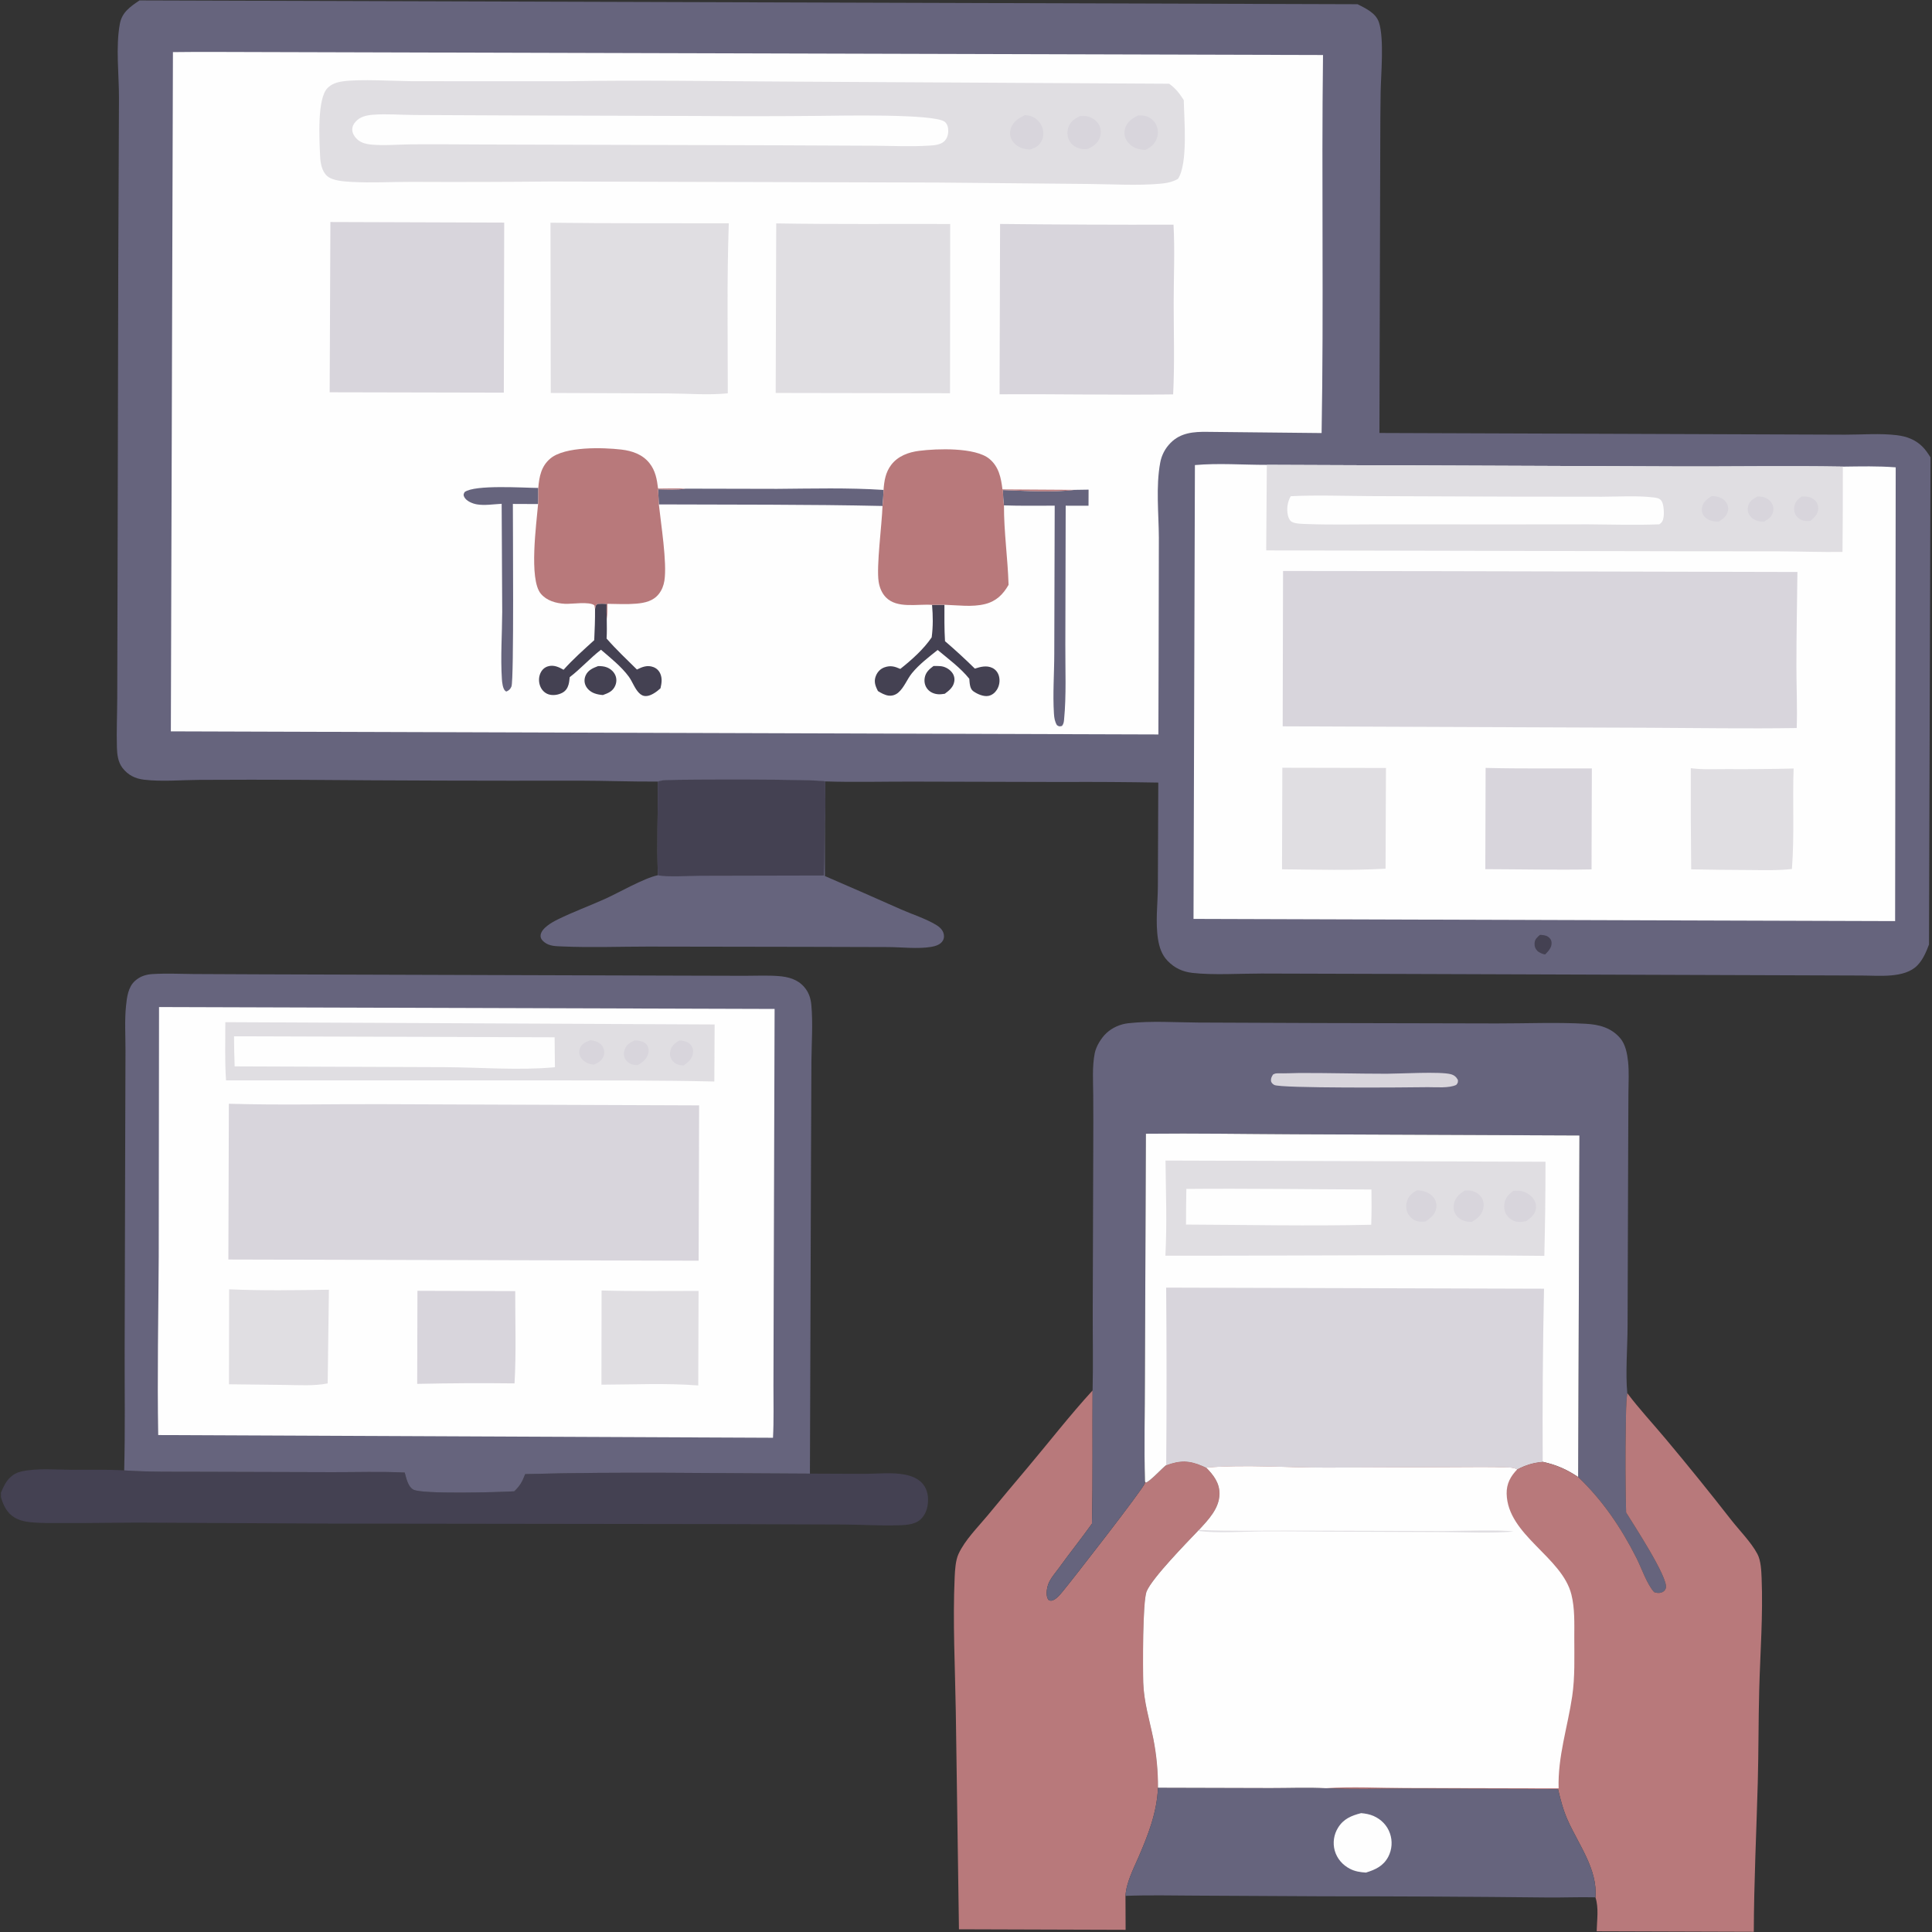 <?xml version="1.0" encoding="utf-8" ?>
<svg xmlns="http://www.w3.org/2000/svg" xmlns:xlink="http://www.w3.org/1999/xlink" width="988" height="988">
	<rect width="100%" height="100%" fill="#333333" stroke="none"/>
	<path fill="#66647D" transform="matrix(0.962 0.003 -0.003 0.962 2.875 0)" d="M347.992 414.385C349.565 413.787 351.16 413.64 352.833 413.569C362.042 413.178 432.836 412.752 436.971 414.025C436.957 421.075 437.312 428.33 436.872 435.354L436.979 464.337Q457.387 473.056 477.688 482.022C483.766 484.661 490.472 486.723 496.164 490.107C497.787 491.072 499.205 492.281 499.956 494.063C500.537 495.438 500.544 497.055 499.821 498.383C498.59 500.643 495.684 501.485 493.328 501.859C486.171 502.994 478.187 502.015 470.936 501.983L427.312 501.995L342.963 502.124C327.879 502.175 312.557 502.813 297.493 502.192C294.153 502.054 290.792 502.132 288.013 500.013C286.912 499.174 285.93 498.103 285.92 496.627C285.904 494.395 287.953 492.413 289.577 491.147C291.275 489.822 293.229 488.73 295.157 487.776C303.29 483.752 311.906 480.578 320.173 476.818C327.598 473.441 340.762 465.738 348.184 464.17C347.518 447.651 348.143 430.93 347.992 414.385Z"/>
	<path fill="#444152" transform="matrix(0.962 0.003 -0.003 0.962 2.875 0)" d="M347.992 414.385C349.565 413.787 351.16 413.64 352.833 413.569C362.042 413.178 432.836 412.752 436.971 414.025C436.957 421.075 437.312 428.33 436.872 435.354C436.532 444.914 436.821 454.49 436.452 464.045L370.63 464.4C365.667 464.418 352.321 465.26 348.184 464.17C347.518 447.651 348.143 430.93 347.992 414.385Z"/>
	<path fill="#444152" transform="matrix(0.962 0.003 -0.003 0.962 2.875 0)" d="M0 793.463C1.237 790.467 2.571 787.483 4.993 785.233C6.731 783.619 8.633 782.659 10.94 782.153C19.447 780.29 28.893 781.198 37.566 781.21C46.834 781.224 56.215 780.923 65.467 781.443C78.753 782.309 92.067 782.058 105.374 782.059L176.051 782.042C188.956 782.031 201.681 781.539 214.592 782.123C215.448 785.098 216.263 789.502 219.197 791.173C223.674 793.722 264.814 792.42 272.845 791.913C275.807 789.095 277.128 786.78 278.509 783.029C278.544 782.934 278.581 782.841 278.618 782.747C329.02 781.198 379.568 782.033 429.999 782.018L459.233 782.045C466.19 781.989 473.783 781.074 480.624 782.418C483.857 783.054 487.027 784.237 489.396 786.61C491.974 789.194 492.927 792.705 492.83 796.284C492.728 800.085 491.558 803.888 488.586 806.435C485.261 809.285 479.734 809.274 475.556 809.376C466.464 809.598 457.311 809.055 448.211 809.016L382.427 808.994L172.718 809.373L72.442 809.168C59.406 809.239 46.374 809.565 33.338 809.522C27.351 809.502 21.041 809.741 15.089 809.067C10.517 808.549 6.45 807.125 3.541 803.383C1.819 801.167 0.782 798.556 0 795.886L0 793.463Z"/>
	<path fill="#B8797B" transform="matrix(0.962 0.003 -0.003 0.962 2.875 0)" d="M509.974 1024L507.939 908.451C507.482 884.703 506.115 860.461 507.115 836.735C507.273 832.965 507.544 827.902 509.133 824.439C512.551 816.987 519.34 810.252 524.516 803.969Q535.12 791.028 545.887 778.222C557.269 764.601 568.176 750.451 580.122 737.324C580.024 760.933 580.468 784.547 580.004 808.151C574.413 816.074 568.334 823.64 562.697 831.532C561.048 833.84 558.883 836.323 557.579 838.803C556.433 840.98 555.769 844.152 556.159 846.595C556.297 847.461 556.619 848.305 557.229 848.939C558.415 849.301 558.901 849.209 560.01 848.618C561.824 847.651 563.374 845.661 564.673 844.093C569.319 838.49 606.956 789.859 607.967 786.729C608.061 786.438 608.094 785.918 608.122 785.648L608.537 786.257C610.743 785.67 617.018 778.725 619.37 776.896C626.659 774.123 631.745 774.189 638.854 777.302Q639.773 777.706 640.675 778.147C644.574 782.146 647.832 786.25 647.775 792.149C647.699 799.902 641.83 805.935 636.93 811.297L636.367 811.847C630.191 818.388 612.276 836.771 609.227 844.013C607.006 849.288 607.308 885.155 607.545 892.44C607.879 902.725 610.927 912.353 612.993 922.356Q614.28 928.786 614.92 935.312Q615.56 941.839 615.547 948.396C615.029 961.513 610.449 973.367 605.344 985.272C602.632 991.596 598.811 998.964 598.441 1005.95L598.569 1024L509.974 1024Z"/>
	<path fill="#66647D" transform="matrix(0.962 0.003 -0.003 0.962 2.875 0)" d="M580.122 737.324C580.413 723.197 580.068 709.032 580.063 694.899L580.071 607.602Q580.104 593.974 579.968 580.347C579.9 573.082 579.307 565.211 580.699 558.062C581.411 554.407 584.135 549.955 586.818 547.41C589.944 544.445 594.236 542.552 598.5 542.07C610.714 540.69 623.262 541.548 635.542 541.59L699.871 541.652L794.341 541.57C810.003 541.55 826.038 540.78 841.654 541.6C848.712 541.971 855.19 543.586 860.017 549.214C862.821 552.484 863.747 557.371 864.216 561.565C864.834 567.091 864.476 572.891 864.464 578.452L864.427 607.504L864.401 702.541C864.392 713.323 863.296 727.634 864.365 737.882C863.588 743.477 863.753 749.434 863.623 755.086Q863.271 778.207 863.923 801.321C867.654 807.368 886.632 836.034 885.19 841.407C884.865 842.617 884.016 843.425 882.845 843.799C881.535 844.218 880.227 844.078 878.965 843.604C875.211 839.595 872.098 830.598 869.51 825.502C861.417 809.57 851.42 794.882 838.371 782.557L838.494 600.992L687.082 600.822C660.748 600.791 634.359 600.41 608.031 600.781L607.915 730.162C607.97 748.614 607.526 767.212 608.122 785.648C608.094 785.918 608.061 786.438 607.967 786.729C606.956 789.859 569.319 838.49 564.673 844.093C563.374 845.661 561.824 847.651 560.01 848.618C558.901 849.209 558.415 849.301 557.229 848.939C556.619 848.305 556.297 847.461 556.159 846.595C555.769 844.152 556.433 840.98 557.579 838.803C558.883 836.323 561.048 833.84 562.697 831.532C568.334 823.64 574.413 816.074 580.004 808.151C580.468 784.547 580.024 760.933 580.122 737.324Z"/>
	<path fill="#D8D5DC" transform="matrix(0.962 0.003 -0.003 0.962 2.875 0)" d="M689.444 568.242C704.965 568.135 720.481 568.545 736 568.491C743.136 568.466 764.443 567.133 770.026 568.637C771.849 569.128 772.922 570.058 773.807 571.692C773.825 573.158 773.84 573.159 772.93 574.304C769.08 576.16 762.189 575.526 757.875 575.566C747.486 575.769 679.254 576.498 676.167 574.626C675.245 574.067 674.506 573.43 674.427 572.281C674.343 571.057 674.896 570.043 675.549 569.073C676.476 568.578 677.091 568.439 678.116 568.453C681.888 568.503 685.671 568.337 689.444 568.242Z"/>
	<path fill="#FEFEFE" transform="matrix(0.962 0.003 -0.003 0.962 2.875 0)" d="M608.031 600.781C634.359 600.41 660.748 600.791 687.082 600.822L838.494 600.992L838.371 782.557C832.142 778.449 826.817 776.135 819.508 774.53C814.544 774.967 810.366 776.25 805.973 778.601C804.457 777.777 803.12 777.652 801.424 777.579C791.694 777.16 781.838 777.474 772.09 777.481L704.906 777.964C683.575 778.087 661.959 776.329 640.675 778.147Q639.773 777.706 638.854 777.302C631.745 774.189 626.659 774.123 619.37 776.896C617.018 778.725 610.743 785.67 608.537 786.257L608.122 785.648C607.526 767.212 607.97 748.614 607.915 730.162L608.031 600.781Z"/>
	<path fill="#E0DEE2" transform="matrix(0.962 0.003 -0.003 0.962 2.875 0)" d="M618.497 615.012L820.501 615.009Q820.579 640.028 820.032 665.042C752.908 664.489 685.728 665.485 618.596 665.574C619.441 648.762 618.74 631.839 618.497 615.012Z"/>
	<path fill="#D8D5DC" transform="matrix(0.962 0.003 -0.003 0.962 2.875 0)" d="M777.601 630.453C778.864 630.405 780.156 630.337 781.395 630.633C783.591 631.157 785.65 632.532 786.785 634.507C787.81 636.29 787.905 638.474 787.37 640.426C786.483 643.653 784.18 645.492 781.406 647.103C780.684 647.096 779.966 647.1 779.249 646.999C776.72 646.64 774.294 645.41 772.87 643.234C771.684 641.421 771.48 639.264 771.98 637.188C772.758 633.96 774.923 632.175 777.601 630.453Z"/>
	<path fill="#D8D5DC" transform="matrix(0.962 0.003 -0.003 0.962 2.875 0)" d="M752.024 630.434C752.688 630.436 753.34 630.433 753.998 630.522C756.818 630.904 759.705 632.189 761.364 634.587C762.52 636.259 762.854 638.304 762.425 640.277C761.732 643.469 759.364 645.231 756.805 646.973C755.606 647.071 754.356 647.199 753.163 646.991C751.004 646.615 748.988 645.198 747.803 643.371C746.512 641.379 746.241 638.922 746.815 636.644C747.587 633.584 749.455 632.05 752.024 630.434Z"/>
	<path fill="#D8D5DC" transform="matrix(0.962 0.003 -0.003 0.962 2.875 0)" d="M803.365 630.536C804.487 630.484 805.636 630.414 806.758 630.493C809.484 630.686 812.516 632.499 814.111 634.687C815.25 636.251 815.768 638.171 815.456 640.09C814.958 643.154 812.74 644.889 810.364 646.598C809.055 646.849 807.65 647.148 806.316 647.06Q805.904 647.03 805.497 646.96Q805.09 646.891 804.692 646.782Q804.294 646.674 803.908 646.527Q803.522 646.381 803.152 646.198Q802.782 646.015 802.432 645.797Q802.081 645.579 801.753 645.328Q801.426 645.077 801.123 644.796Q800.821 644.514 800.548 644.205C799.025 642.454 798.404 640.143 798.645 637.853C799.006 634.432 800.8 632.604 803.365 630.536Z"/>
	<path fill="#FEFEFE" transform="matrix(0.962 0.003 -0.003 0.962 2.875 0)" d="M629.624 630.042C662.402 629.652 695.236 630.054 728.021 630.058C728.146 636.314 728.167 642.529 727.958 648.784C695.199 649.658 662.278 649.027 629.506 649.001Q629.485 639.521 629.624 630.042Z"/>
	<path fill="#D8D5DC" transform="matrix(0.962 0.003 -0.003 0.962 2.875 0)" d="M619.054 682.553L819.919 682.502Q819.107 728.514 819.508 774.53C814.544 774.967 810.366 776.25 805.973 778.601C804.457 777.777 803.12 777.652 801.424 777.579C791.694 777.16 781.838 777.474 772.09 777.481L704.906 777.964C683.575 778.087 661.959 776.329 640.675 778.147Q639.773 777.706 638.854 777.302C631.745 774.189 626.659 774.123 619.37 776.896Q619.6 729.723 619.054 682.553Z"/>
	<path fill="#B8797B" transform="matrix(0.962 0.003 -0.003 0.962 2.875 0)" d="M864.365 737.882C870.705 746.263 877.987 754.002 884.754 762.046Q902.652 783.252 919.781 805.083C924.233 810.737 930.401 816.861 933.778 823.137C935.679 826.671 935.898 832.028 936.072 835.985C936.936 855.672 935.449 875.575 934.985 895.274C934.596 911.777 934.766 928.291 934.365 944.791C933.724 971.198 932.504 997.578 932.501 1024L848.981 1024L598.569 1024L598.441 1005.95C598.811 998.964 602.632 991.596 605.344 985.272C610.449 973.367 615.029 961.513 615.547 948.396Q615.56 941.839 614.92 935.312Q614.28 928.786 612.993 922.356C610.927 912.353 607.879 902.725 607.545 892.44C607.308 885.155 607.006 849.288 609.227 844.013C612.276 836.771 630.191 818.388 636.367 811.847L636.93 811.297C641.83 805.935 647.699 799.902 647.775 792.149C647.832 786.25 644.574 782.146 640.675 778.147C661.959 776.329 683.575 778.087 704.906 777.964L772.09 777.481C781.838 777.474 791.694 777.16 801.424 777.579C803.12 777.652 804.457 777.777 805.973 778.601C810.366 776.25 814.544 774.967 819.508 774.53C826.817 776.135 832.142 778.449 838.371 782.557C851.42 794.882 861.417 809.57 869.51 825.502C872.098 830.598 875.211 839.595 878.965 843.604C880.227 844.078 881.535 844.218 882.845 843.799C884.016 843.425 884.865 842.617 885.19 841.407C886.632 836.034 867.654 807.368 863.923 801.321Q863.271 778.207 863.623 755.086C863.753 749.434 863.588 743.477 864.365 737.882ZM615.547 948.396C615.029 961.513 610.449 973.367 605.344 985.272C602.632 991.596 598.811 998.964 598.441 1005.95L598.569 1024L848.981 1024C849.082 1018.13 850.145 1011.61 848.266 1005.95C849.475 991.152 839.174 977.882 833.384 964.978C830.988 959.636 829.53 954.145 828.192 948.471L745.971 948.516C732.322 948.532 718.48 949.069 704.86 948.377C695.123 947.885 685.163 948.357 675.393 948.371L615.547 948.396Z"/>
	<path fill="#66647D" transform="matrix(0.962 0.003 -0.003 0.962 2.875 0)" d="M615.547 948.396L675.393 948.371C685.163 948.357 695.123 947.885 704.86 948.377C718.48 949.069 732.322 948.532 745.971 948.516L828.192 948.471C829.53 954.145 830.988 959.636 833.384 964.978C839.174 977.882 849.475 991.152 848.266 1005.95C850.145 1011.61 849.082 1018.13 848.981 1024L598.569 1024L598.441 1005.95C598.811 998.964 602.632 991.596 605.344 985.272C610.449 973.367 615.029 961.513 615.547 948.396ZM598.441 1005.95L598.569 1024L848.981 1024C849.082 1018.13 850.145 1011.61 848.266 1005.95C839.571 1005.76 830.834 1006.19 822.127 1006.11Q762.988 1005.66 703.847 1005.86L635.836 1005.71C623.39 1005.69 610.877 1005.44 598.441 1005.95Z"/>
	<path fill="#FEFEFE" transform="matrix(0.962 0.003 -0.003 0.962 2.875 0)" d="M723.565 961.582C725.823 961.773 728.148 962.174 730.23 963.093C734.292 964.885 737.423 968.056 738.911 972.263Q739.18 973.02 739.37 973.801Q739.561 974.581 739.671 975.378Q739.78 976.174 739.808 976.977Q739.836 977.78 739.782 978.581Q739.728 979.383 739.592 980.175Q739.456 980.967 739.24 981.741Q739.024 982.515 738.73 983.263Q738.437 984.011 738.068 984.725C735.449 989.701 731.296 991.589 726.223 993.179C723.237 993.003 720.468 992.594 717.768 991.226C713.819 989.225 710.814 985.8 709.593 981.522Q709.381 980.76 709.249 979.981Q709.117 979.202 709.066 978.413Q709.015 977.624 709.045 976.834Q709.076 976.045 709.187 975.262Q709.299 974.479 709.491 973.713Q709.683 972.946 709.952 972.203Q710.222 971.46 710.567 970.749Q710.912 970.038 711.329 969.366C714.235 964.611 718.453 962.914 723.565 961.582Z"/>
	<path fill="#FEFEFE" transform="matrix(0.962 0.003 -0.003 0.962 2.875 0)" d="M640.675 778.147C661.959 776.329 683.575 778.087 704.906 777.964L772.09 777.481C781.838 777.474 791.694 777.16 801.424 777.579C803.12 777.652 804.457 777.777 805.973 778.601C802.411 782.306 800.271 786.275 800.398 791.542C800.929 813.578 829.939 824.975 834.987 845.047C836.87 852.531 836.572 860.306 836.592 867.961C836.62 878.295 837.06 888.849 835.579 899.099C833.184 915.675 827.97 931.082 828.513 948.073L747.074 948.157C733.169 948.177 718.709 947.396 704.86 948.377C695.123 947.885 685.163 948.357 675.393 948.371L615.547 948.396Q615.56 941.839 614.92 935.312Q614.28 928.786 612.993 922.356C610.927 912.353 607.879 902.725 607.545 892.44C607.308 885.155 607.006 849.288 609.227 844.013C612.276 836.771 630.191 818.388 636.367 811.847L636.93 811.297C641.83 805.935 647.699 799.902 647.775 792.149C647.832 786.25 644.574 782.146 640.675 778.147Z"/>
	<path fill="#E0DEE2" transform="matrix(0.962 0.003 -0.003 0.962 2.875 0)" d="M636.367 811.847L636.93 811.297C652.529 812.016 668.355 811.53 683.983 811.523L766.739 811.48C773.043 811.477 799.728 810.547 804.026 811.68C791.85 812.676 779.272 812.053 767.053 812.022L705.522 811.982C693.455 811.98 681.355 811.76 669.293 811.966C658.255 812.154 647.39 813.095 636.367 811.847Z"/>
	<path fill="#66647D" transform="matrix(0.962 0.003 -0.003 0.962 2.875 0)" d="M65.467 781.443C65.948 760.352 65.54 739.292 65.513 718.2L65.46 605.101L65.46 558.4C65.458 550.559 64.901 542.396 65.659 534.603C66.111 529.945 66.749 524.52 70.386 521.218C73.085 518.766 76.165 517.779 79.742 517.551C87.015 517.088 94.439 517.424 101.729 517.463L136.358 517.512L252.477 517.517L360.018 517.51L394.415 517.494C400.367 517.49 406.491 517.151 412.421 517.579C417.671 517.959 422.574 519.245 426.133 523.329C428.587 526.144 429.632 529.255 429.974 532.93C430.89 542.775 430.168 552.927 430.109 562.812L430.05 611.82L429.999 782.018C379.568 782.033 329.02 781.198 278.618 782.747C278.581 782.841 278.544 782.934 278.509 783.029C277.128 786.78 275.807 789.095 272.845 791.913C264.814 792.42 223.674 793.722 219.197 791.173C216.263 789.502 215.448 785.098 214.592 782.123C201.681 781.539 188.956 782.031 176.051 782.042L105.374 782.059C92.067 782.058 78.753 782.309 65.467 781.443Z"/>
	<path fill="#FEFEFE" transform="matrix(0.962 0.003 -0.003 0.962 2.875 0)" d="M83.22 535.073L410.447 535.059L410.441 686.276L410.462 735.293C410.467 744.5 410.765 753.823 410.307 763.018L83.496 762.594C82.841 730.902 83.392 699.291 83.47 667.606L83.22 535.073Z"/>
	<path fill="#D8D5DC" transform="matrix(0.962 0.003 -0.003 0.962 2.875 0)" d="M221.055 685.484L273.035 685.499C273.059 701.761 273.711 718.326 272.818 734.546Q246.947 734.312 221.083 734.966L221.055 685.484Z"/>
	<path fill="#E0DEE2" transform="matrix(0.962 0.003 -0.003 0.962 2.875 0)" d="M318.938 685.02C336.093 685.445 353.334 685.109 370.498 685.088L370.488 735.336C353.546 734.068 336.029 734.982 319.02 735.084L318.938 685.02Z"/>
	<path fill="#E0DEE2" transform="matrix(0.962 0.003 -0.003 0.962 2.875 0)" d="M120.941 684.999C138.651 685.74 156.271 685.374 173.988 685.054L173.492 734.864C166.511 736.306 158.165 735.792 151.04 735.738L121.02 735.487L120.941 684.999Z"/>
	<path fill="#E0DEE2" transform="matrix(0.962 0.003 -0.003 0.962 2.875 0)" d="M118.494 543.009L378.599 543.415L378.526 573.735C349.474 573.162 320.351 573.369 291.291 573.399L118.957 573.955C118.24 563.674 118.492 553.311 118.494 543.009Z"/>
	<path fill="#D8D5DC" transform="matrix(0.962 0.003 -0.003 0.962 2.875 0)" d="M359.984 551.918C362.277 552.17 364.437 552.514 365.986 554.388C367.05 555.677 367.363 557.258 367.097 558.878C366.605 561.873 364.557 563.628 362.171 565.242C361.542 565.21 361.131 565.204 360.485 565.1C358.453 564.775 356.767 563.758 355.704 561.964C354.858 560.537 354.745 558.898 355.144 557.316C355.815 554.652 357.731 553.241 359.984 551.918Z"/>
	<path fill="#D8D5DC" transform="matrix(0.962 0.003 -0.003 0.962 2.875 0)" d="M312.514 551.984C313.398 552.076 314.259 552.221 315.114 552.467C316.945 552.994 318.703 554.244 319.469 556.05C320.113 557.566 320.173 559.095 319.534 560.615C318.517 563.037 316.723 563.998 314.411 564.981C314.136 564.94 313.86 564.904 313.586 564.859C311.183 564.469 309.005 563.43 307.622 561.347C306.66 559.897 306.371 558.21 306.946 556.542C307.861 553.888 310.13 552.99 312.514 551.984Z"/>
	<path fill="#D8D5DC" transform="matrix(0.962 0.003 -0.003 0.962 2.875 0)" d="M336.034 552.021C336.82 552.007 337.586 552.087 338.363 552.207C340.19 552.489 341.909 553.16 342.898 554.856C343.654 556.152 343.681 557.62 343.305 559.038C342.515 562.019 340.383 563.585 337.879 565.124C336.765 565.108 335.84 565.086 334.755 564.788C333.238 564.37 331.717 563.11 331.007 561.715C330.27 560.267 330.266 558.588 330.757 557.066C331.637 554.337 333.587 553.212 336.034 552.021Z"/>
	<path fill="#FEFEFE" transform="matrix(0.962 0.003 -0.003 0.962 2.875 0)" d="M123.131 550.503L293.562 550.499C293.577 555.801 293.728 561.106 293.775 566.408C274.638 568.253 254.653 566.62 235.399 566.555L123.522 566.484Q123.19 558.497 123.131 550.503Z"/>
	<path fill="#D8D5DC" transform="matrix(0.962 0.003 -0.003 0.962 2.875 0)" d="M120.505 586.366C147.273 587.075 174.296 586.323 201.086 586.34L370.492 586.442L370.484 669.022L120.504 669.172L120.505 586.366Z"/>
	<path fill="#66647D" transform="matrix(0.962 0.003 -0.003 0.962 2.875 0)" d="M71.163 0L718.692 0L1024 0L1024 239.938L1024 498.923C1022.48 502.91 1020.86 506.881 1017.85 510.01C1011.07 517.054 997.276 515.466 988.271 515.497L742.663 515.417L669.208 515.436C657.881 515.459 643.596 516.434 632.516 515.209C627.276 514.63 622.949 512.65 619.258 508.825C616.194 505.649 614.87 501.705 614.168 497.429C612.67 488.3 613.947 478.688 613.984 469.478L614.034 414.094Q588.616 413.727 563.197 413.937L482.413 413.985C467.301 414.015 452.072 414.467 436.971 414.025C432.836 412.752 362.042 413.178 352.833 413.569C351.16 413.64 349.565 413.787 347.992 414.385C334.216 414.524 320.367 414.019 306.576 414.035Q232.689 414.415 158.801 414.054Q131.524 414.008 104.249 414.247C94.702 414.343 84.323 415.334 74.864 414.243C70.132 413.697 66.361 411.83 63.406 408.03C60.994 404.929 60.515 400.883 60.396 397.085C60.123 388.429 60.489 379.682 60.494 371.016L60.466 315.92L60.322 139.4L60.416 51.919C60.413 39.216 58.521 24.994 60.753 12.525C61.868 6.295 66.299 3.325 71.163 0ZM718.692 0C723.042 2.243 728.343 4.553 730.052 9.564C732.959 18.085 731.216 37.379 731.079 46.93Q730.931 60.469 730.974 74.009L731.011 227.887L923.203 227.982L978.544 228.009C987.598 227.997 997.042 227.149 1006.03 228.203C1011.24 228.814 1015.78 230.461 1019.61 234.175C1021.37 235.885 1022.67 237.892 1024 239.938L1024 0L718.692 0Z"/>
	<path fill="#444152" transform="matrix(0.962 0.003 -0.003 0.962 2.875 0)" d="M817.159 494.414C818.642 494.464 820.288 494.56 821.547 495.454C822.626 496.221 823.275 497.122 823.364 498.478C823.539 501.142 821.687 503.039 819.987 504.818C818.795 504.746 816.619 503.784 815.784 502.906C814.632 501.693 814.208 500.346 814.332 498.705C814.485 496.682 815.74 495.672 817.159 494.414Z"/>
	<path fill="#FEFEFE" transform="matrix(0.962 0.003 -0.003 0.962 2.875 0)" d="M977.411 245.005C986.758 244.861 996.175 244.584 1005.51 245.297L1005.95 486.51L632.985 486.503L632.977 245.25C645.527 244.094 658.587 245.074 671.203 245.015L887.477 245.188C917.445 245.235 947.448 244.594 977.411 245.005Z"/>
	<path fill="#E0DEE2" transform="matrix(0.962 0.003 -0.003 0.962 2.875 0)" d="M897.079 405.565C903.328 406.385 910.003 405.988 916.297 405.987Q934.022 406.043 951.741 405.565C951.138 423.355 952.323 441.208 951.008 458.979C943.593 459.855 935.99 459.611 928.532 459.598Q912.989 459.598 897.448 459.333Q897.069 432.45 897.079 405.565Z"/>
	<path fill="#E0DEE2" transform="matrix(0.962 0.003 -0.003 0.962 2.875 0)" d="M679.953 406.01L735.03 405.954L734.989 459.496C716.698 460.582 698.272 460.099 679.954 459.99L679.953 406.01Z"/>
	<path fill="#D8D5DC" transform="matrix(0.962 0.003 -0.003 0.962 2.875 0)" d="M788.007 405.752C806.81 406.162 825.682 405.835 844.492 405.837L844.489 459.525C825.698 459.949 806.818 459.576 788.017 459.582L788.007 405.752Z"/>
	<path fill="#E0DEE2" transform="matrix(0.962 0.003 -0.003 0.962 2.875 0)" d="M671.203 245.015L887.477 245.188C917.445 245.235 947.448 244.594 977.411 245.005Q977.534 267.681 977.36 290.356C966.084 290.527 954.789 290.179 943.511 290.137L889.182 290.261L671.02 290.491L671.203 245.015Z"/>
	<path fill="#D8D5DC" transform="matrix(0.962 0.003 -0.003 0.962 2.875 0)" d="M955.433 260.962C958.252 260.873 960.589 260.977 962.723 263.069C963.919 264.242 964.467 265.78 964.397 267.444C964.275 270.395 962.383 272.089 960.272 273.875C959.58 273.976 958.909 274.047 958.207 274.007C956.21 273.893 954.375 273.181 953.048 271.636C951.822 270.209 951.403 268.296 951.655 266.456C952.007 263.887 953.476 262.486 955.433 260.962Z"/>
	<path fill="#D8D5DC" transform="matrix(0.962 0.003 -0.003 0.962 2.875 0)" d="M932.039 261.036C932.697 261.024 933.346 261.006 934.001 261.087C936.189 261.36 938.342 262.486 939.562 264.366Q939.734 264.627 939.879 264.904Q940.024 265.181 940.139 265.471Q940.255 265.762 940.34 266.062Q940.425 266.363 940.479 266.671Q940.534 266.978 940.556 267.29Q940.578 267.602 940.569 267.914Q940.559 268.227 940.517 268.536Q940.476 268.846 940.403 269.15C939.779 271.725 937.869 273.115 935.685 274.347C934.785 274.342 933.895 274.34 933.005 274.191C930.889 273.837 928.906 272.647 927.773 270.791C926.886 269.338 926.69 267.655 927.145 266.021C927.869 263.419 929.815 262.28 932.039 261.036Z"/>
	<path fill="#D8D5DC" transform="matrix(0.962 0.003 -0.003 0.962 2.875 0)" d="M907.621 260.919C908.254 260.911 908.875 260.897 909.506 260.972C911.738 261.238 913.914 262.168 915.303 263.995Q915.491 264.239 915.652 264.5Q915.814 264.763 915.946 265.04Q916.079 265.318 916.182 265.608Q916.285 265.898 916.356 266.197Q916.428 266.496 916.468 266.801Q916.507 267.106 916.515 267.414Q916.522 267.721 916.497 268.028Q916.471 268.335 916.414 268.637C915.899 271.416 913.825 272.988 911.578 274.413C911.096 274.414 910.613 274.423 910.132 274.396C907.775 274.268 905.295 273.48 903.753 271.594C902.706 270.314 902.323 268.703 902.593 267.081C903.098 264.051 905.23 262.536 907.621 260.919Z"/>
	<path fill="#FEFEFE" transform="matrix(0.962 0.003 -0.003 0.962 2.875 0)" d="M683.97 261.648C698.001 260.896 712.264 261.44 726.316 261.458L801.67 261.503L849.318 261.408C858.287 261.359 867.903 260.664 876.786 261.691C878.455 261.884 880.161 262.08 881.146 263.644C882.343 265.543 882.543 270.279 882.152 272.439C881.86 274.057 881.349 275.033 879.952 275.977C867.382 276.524 854.798 276.152 842.222 276.106L795.204 276.296L730.613 276.459C718.222 276.492 705.719 276.851 693.337 276.43C691.034 276.351 686.363 276.423 684.428 275.18C683.374 274.503 682.74 272.976 682.477 271.794C681.735 268.462 682.23 264.575 683.97 261.648Z"/>
	<path fill="#D8D5DC" transform="matrix(0.962 0.003 -0.003 0.962 2.875 0)" d="M761.828 301.249L953.438 301.092C953.279 317.873 953.006 334.669 953.064 351.45C953.102 362.314 953.643 373.175 953.315 384.037C926.939 384.518 900.507 384.172 874.125 384.138L680.072 383.994L680.007 301.409L761.828 301.249Z"/>
	<path fill="#FEFEFE" transform="matrix(0.962 0.003 -0.003 0.962 2.875 0)" d="M135.128 27.25L700.396 27.06C699.747 94.043 701.253 161.042 700.27 228.019L639.422 227.574C632.219 227.502 625.332 228.066 620 233.503Q619.466 234.04 618.975 234.616Q618.484 235.191 618.038 235.803Q617.591 236.414 617.193 237.058Q616.795 237.702 616.447 238.374Q616.099 239.046 615.803 239.742Q615.507 240.439 615.264 241.156Q615.022 241.873 614.835 242.607Q614.649 243.34 614.518 244.086C612.197 256.824 613.82 271.002 613.931 283.932L613.999 346.25L614.011 388.512L89.045 388.503L89.025 27.422C104.381 27.157 119.768 27.302 135.128 27.25Z"/>
	<path fill="#444152" transform="matrix(0.962 0.003 -0.003 0.962 2.875 0)" d="M494.341 352.507C495.534 352.481 496.75 352.47 497.939 352.553C500.301 352.716 502.646 353.966 504.131 355.818C505.23 357.19 505.693 358.827 505.441 360.569C504.996 363.655 502.759 365.488 500.395 367.23C499.259 367.411 498.169 367.566 497.015 367.51C494.837 367.405 492.653 366.519 491.233 364.819C489.813 363.118 489.336 360.987 489.692 358.816C490.171 355.885 492.076 354.199 494.341 352.507Z"/>
	<path fill="#444152" transform="matrix(0.962 0.003 -0.003 0.962 2.875 0)" d="M316.045 353.102C317.681 353.092 319.219 353.174 320.763 353.782C322.69 354.54 324.414 356.045 325.241 357.963C326.03 359.791 325.935 361.85 325.117 363.652C323.806 366.542 321.455 367.458 318.636 368.484C317.084 368.357 315.629 368.131 314.159 367.59C312.082 366.824 310.229 365.303 309.355 363.231C308.619 361.486 308.736 359.558 309.558 357.865C310.866 355.174 313.403 354.112 316.045 353.102Z"/>
	<path fill="#444152" transform="matrix(0.962 0.003 -0.003 0.962 2.875 0)" d="M314.332 322.863C314.581 321.315 314.375 320.964 315.675 319.996C317.281 319.886 318.857 319.932 320.465 319.985C320.491 322.717 320.435 325.486 320.58 328.212C320.624 331.62 320.727 335.034 320.52 338.438C325.573 344.205 331.233 349.487 336.698 354.861C339.557 353.44 342.203 352.364 345.384 353.512C347.155 354.152 348.462 355.422 349.184 357.158C350.247 359.712 349.841 362.208 349.25 364.809C347.398 366.534 344.318 368.852 341.673 368.951C340.046 369.012 338.899 368.371 337.797 367.245C335.47 364.868 334.333 361.287 332.351 358.602C328.474 353.352 322.514 348.627 317.554 344.395C311.726 348.937 306.839 354.518 300.979 359.041C300.843 360.344 300.734 361.694 300.385 362.96C299.867 364.843 298.865 366.363 297.128 367.314C294.981 368.49 292.058 368.968 289.706 368.185C287.814 367.554 286.34 366.111 285.504 364.317C284.452 362.056 284.377 359.259 285.398 356.973C286.195 355.186 287.529 353.882 289.419 353.311C292.414 352.405 295.149 353.645 297.71 355.109C302.737 349.453 308.378 344.434 313.952 339.33C314.197 333.832 314.395 328.369 314.332 322.863Z"/>
	<path fill="#444152" transform="matrix(0.962 0.003 -0.003 0.962 2.875 0)" d="M493.476 319.999L500.058 319.93C500.061 326.388 500.01 332.839 500.426 339.287Q508.633 346.271 516.333 353.811C519.371 352.823 522.636 351.956 525.683 353.447C527.431 354.303 528.643 355.885 529.154 357.751Q529.276 358.208 529.351 358.676Q529.425 359.143 529.452 359.616Q529.479 360.088 529.457 360.561Q529.435 361.034 529.366 361.502Q529.296 361.97 529.179 362.429Q529.062 362.888 528.898 363.332Q528.735 363.776 528.528 364.202Q528.32 364.627 528.07 365.029C527.072 366.624 525.52 367.898 523.654 368.286C521.022 368.833 517.648 367.34 515.526 365.826C513.584 364.44 513.619 361.38 513.395 359.224C508.774 353.475 502.198 348.689 496.532 343.971C491.798 347.787 486.737 351.62 482.894 356.365C480.318 359.548 478.749 364.082 475.625 366.729C474.17 367.963 472.321 368.544 470.415 368.297C468.543 368.053 466.422 366.905 464.847 365.901Q464.517 365.243 464.206 364.576C463.111 362.204 462.771 360.145 463.809 357.661C464.68 355.578 466.248 353.996 468.398 353.252C471.539 352.166 473.758 352.807 476.704 354.102C482.676 349.345 489.052 343.627 493.333 337.275C494.092 331.407 493.996 325.888 493.476 319.999Z"/>
	<path fill="#66647D" transform="matrix(0.962 0.003 -0.003 0.962 2.875 0)" d="M264.518 266.988C260.352 267.211 255.423 268.025 251.339 267.331C249.015 266.936 245.684 265.621 244.581 263.353C244.029 262.219 244.302 261.792 244.822 260.805C250.237 256.757 276.082 258.471 283.964 258.499C283.958 261.338 284.052 264.225 283.892 267.057L270.482 267.042C270.485 278.464 271.407 360.522 270.041 364.062C269.515 365.426 268.68 366.226 267.367 366.77C267.182 366.685 266.968 366.646 266.813 366.514C265.377 365.301 265.048 361.86 264.93 360.137C264.128 348.422 264.978 336.152 264.997 324.385L264.518 266.988Z"/>
	<path fill="#66647D" transform="matrix(0.962 0.003 -0.003 0.962 2.875 0)" d="M362.27 258.634L410.877 258.587C429.725 258.393 448.684 257.798 467.506 258.982C467.414 261.841 467.255 264.662 466.982 267.511C427.397 266.765 387.684 267.107 348.086 267.053Q347.917 263.031 347.662 259.013C352.403 259.062 357.592 259.4 362.27 258.634Z"/>
	<path fill="#66647D" transform="matrix(0.962 0.003 -0.003 0.962 2.875 0)" d="M569.262 258.624L576.496 258.491L576.489 267.043L564.352 267.06L564.397 340.858C564.371 353.964 565.073 367.816 563.844 380.829C563.713 382.221 563.586 383.027 562.755 384.156C561.279 384.473 561.356 384.524 560.068 383.751C558.912 381.817 558.612 379.94 558.458 377.709C557.735 367.215 558.56 356.183 558.526 345.609L558.511 267.07C549.544 267.058 540.502 267.298 531.544 266.999C531.137 264.287 531.05 261.588 530.949 258.853C543.327 259.233 556.987 260.125 569.262 258.624Z"/>
	<path fill="#B8797B" transform="matrix(0.962 0.003 -0.003 0.962 2.875 0)" d="M467.506 258.982C467.826 254.145 468.539 249.592 471.567 245.61C475.14 240.913 480.717 238.877 486.387 238.137C495.823 236.906 516.157 236.127 523.666 242.252C528.751 246.399 529.95 252.353 530.71 258.502L569.262 258.624C556.987 260.125 543.327 259.233 530.949 258.853C531.05 261.588 531.137 264.287 531.544 266.999C531.531 281.048 533.651 295.165 534.119 309.237C531.173 314.406 527.539 318.005 521.598 319.498C514.686 321.235 507.098 320.111 500.058 319.93L493.476 319.999C485.764 319.432 474.933 322.191 468.94 316.089C466.722 313.831 465.508 310.778 465.034 307.683C463.777 299.464 466.677 277.429 466.982 267.511C467.255 264.662 467.414 261.841 467.506 258.982Z"/>
	<path fill="#B8797B" transform="matrix(0.962 0.003 -0.003 0.962 2.875 0)" d="M283.964 258.499C284.433 252.489 285.491 246.874 290.38 242.788C298.146 236.299 318.273 236.867 328.008 237.955C333.734 238.595 339.27 240.457 342.997 245.096C346.215 249.101 347.029 253.712 347.642 258.644C352.492 258.624 357.431 258.4 362.27 258.634C357.592 259.4 352.403 259.062 347.662 259.013Q347.917 263.031 348.086 267.053C349.203 277.343 352.623 298.023 351.158 307.597C350.763 310.178 349.81 312.641 348.184 314.7C345.219 318.452 340.81 319.438 336.273 319.848C331.214 320.305 325.973 320.034 320.892 319.983C320.882 322.71 321.027 325.517 320.58 328.212C320.435 325.486 320.491 322.717 320.465 319.985C318.857 319.932 317.281 319.886 315.675 319.996C314.375 320.964 314.581 321.315 314.332 322.863L313.995 320.819C311.315 318.638 302.018 320.228 298.328 320.047C293.592 319.814 288.623 318.468 285.463 314.689C279.035 307.001 283.06 277.414 283.892 267.057C284.052 264.225 283.958 261.338 283.964 258.499Z"/>
	<path fill="#E0DEE2" transform="matrix(0.962 0.003 -0.003 0.962 2.875 0)" d="M410.002 117.477C440.808 117.91 471.675 117.504 502.488 117.506L502.675 207.474L410.007 207.604L410.002 117.477Z"/>
	<path fill="#D8D5DC" transform="matrix(0.962 0.003 -0.003 0.962 2.875 0)" d="M529.006 117.404Q575.109 117.758 621.212 117.496C621.976 131.227 621.385 145.281 621.427 159.054C621.477 175.204 622.072 191.58 621.283 207.71C590.531 208.235 559.778 207.638 529.024 207.948L529.006 117.404Z"/>
	<path fill="#D8D5DC" transform="matrix(0.962 0.003 -0.003 0.962 2.875 0)" d="M173.006 117.482L265.398 117.503L265.489 207.9L172.913 207.992L173.006 117.482Z"/>
	<path fill="#E0DEE2" transform="matrix(0.962 0.003 -0.003 0.962 2.875 0)" d="M290.007 117.478C321.587 117.826 353.205 117.5 384.789 117.499C383.844 147.572 384.473 177.801 384.546 207.888C374.203 208.972 363.175 208.063 352.752 208.03L290.443 207.987L290.007 117.478Z"/>
	<path fill="#E0DEE2" transform="matrix(0.962 0.003 -0.003 0.962 2.875 0)" d="M298.088 42.263C337.742 41.472 377.519 41.986 417.183 42.081L618.648 42.58C622.139 45.069 624.199 47.73 626.452 51.279C626.649 61.343 628.895 84.886 623.511 93.131C620.626 94.837 617.366 95.455 614.062 95.755C601.476 96.898 588.376 96.039 575.725 95.99L495.75 95.492L290.528 95.577Q253.36 96.057 216.188 95.999C205.603 96.023 194.892 96.681 184.325 96.126C180.5 95.925 174.158 95.646 171.188 93.014C168.394 90.539 167.601 86.095 167.437 82.549C167.041 74.03 165.637 52.093 171.223 46.307C173.391 44.062 176.328 43.13 179.347 42.692C188.721 41.333 206.592 42.481 216.907 42.496L298.088 42.263Z"/>
	<path fill="#D8D5DC" transform="matrix(0.962 0.003 -0.003 0.962 2.875 0)" d="M571.213 59.951C572.433 59.855 573.786 59.815 574.994 60.018C577.445 60.43 579.949 62.088 581.236 64.215C582.473 66.259 582.711 68.641 582.019 70.916C581.01 74.233 578.661 75.795 575.722 77.305C574.418 77.549 573.122 77.574 571.818 77.301C569.517 76.818 567.329 75.603 566.032 73.599C564.613 71.406 564.344 68.759 565.049 66.274C565.989 62.961 568.301 61.456 571.213 59.951Z"/>
	<path fill="#D8D5DC" transform="matrix(0.962 0.003 -0.003 0.962 2.875 0)" d="M542.088 59.503C543.274 59.571 544.582 59.777 545.695 60.209C548.157 61.164 550.154 63.294 551.151 65.712C552.131 68.088 552.108 70.845 550.955 73.157C549.574 75.929 547.488 76.932 544.654 77.823C543.348 77.647 541.991 77.491 540.723 77.121C538.239 76.394 535.978 74.583 534.856 72.239C533.985 70.42 533.971 68.293 534.64 66.408C535.926 62.785 538.801 61.091 542.088 59.503Z"/>
	<path fill="#D8D5DC" transform="matrix(0.962 0.003 -0.003 0.962 2.875 0)" d="M602.088 59.519C603.58 59.442 605.071 59.459 606.517 59.896C608.683 60.551 610.642 62.215 611.695 64.209Q611.912 64.63 612.085 65.071Q612.258 65.511 612.386 65.967Q612.514 66.423 612.595 66.89Q612.676 67.356 612.71 67.828Q612.743 68.301 612.729 68.774Q612.714 69.247 612.652 69.717Q612.59 70.186 612.481 70.647Q612.371 71.107 612.216 71.555C611.116 74.743 608.972 76.419 606.038 77.839C605.049 77.727 604.049 77.642 603.069 77.46C600.395 76.965 597.738 75.265 596.248 72.974Q596.017 72.626 595.825 72.255Q595.633 71.884 595.481 71.495Q595.33 71.105 595.221 70.702Q595.112 70.299 595.046 69.886Q594.981 69.474 594.961 69.057Q594.94 68.64 594.964 68.223Q594.988 67.806 595.056 67.394Q595.125 66.981 595.237 66.579C596.227 62.966 598.954 61.183 602.088 59.519Z"/>
	<path fill="#FEFEFE" transform="matrix(0.962 0.003 -0.003 0.962 2.875 0)" d="M433.125 60.239C442.646 60.143 494.379 58.784 499.474 63.241C500.984 64.562 501.324 66.365 501.296 68.287C501.267 70.277 500.592 72.263 499.099 73.636C497.051 75.521 493.736 75.709 491.091 75.884C481.484 76.522 471.655 76.065 462.02 76.027L413.151 75.957L253.25 76.024C240.698 76.01 228.138 75.927 215.587 76.071C208.624 76.15 201.133 76.917 194.237 76.212C192.047 75.988 189.778 75.444 187.964 74.139C186.326 72.96 184.627 70.774 184.489 68.686C184.369 66.865 185.134 65.318 186.348 63.989C188.635 61.486 191.984 60.682 195.237 60.403C202.503 59.78 210.283 60.441 217.608 60.455L266.161 60.522L367.61 60.502Q400.369 60.661 433.125 60.239Z"/>
</svg>
